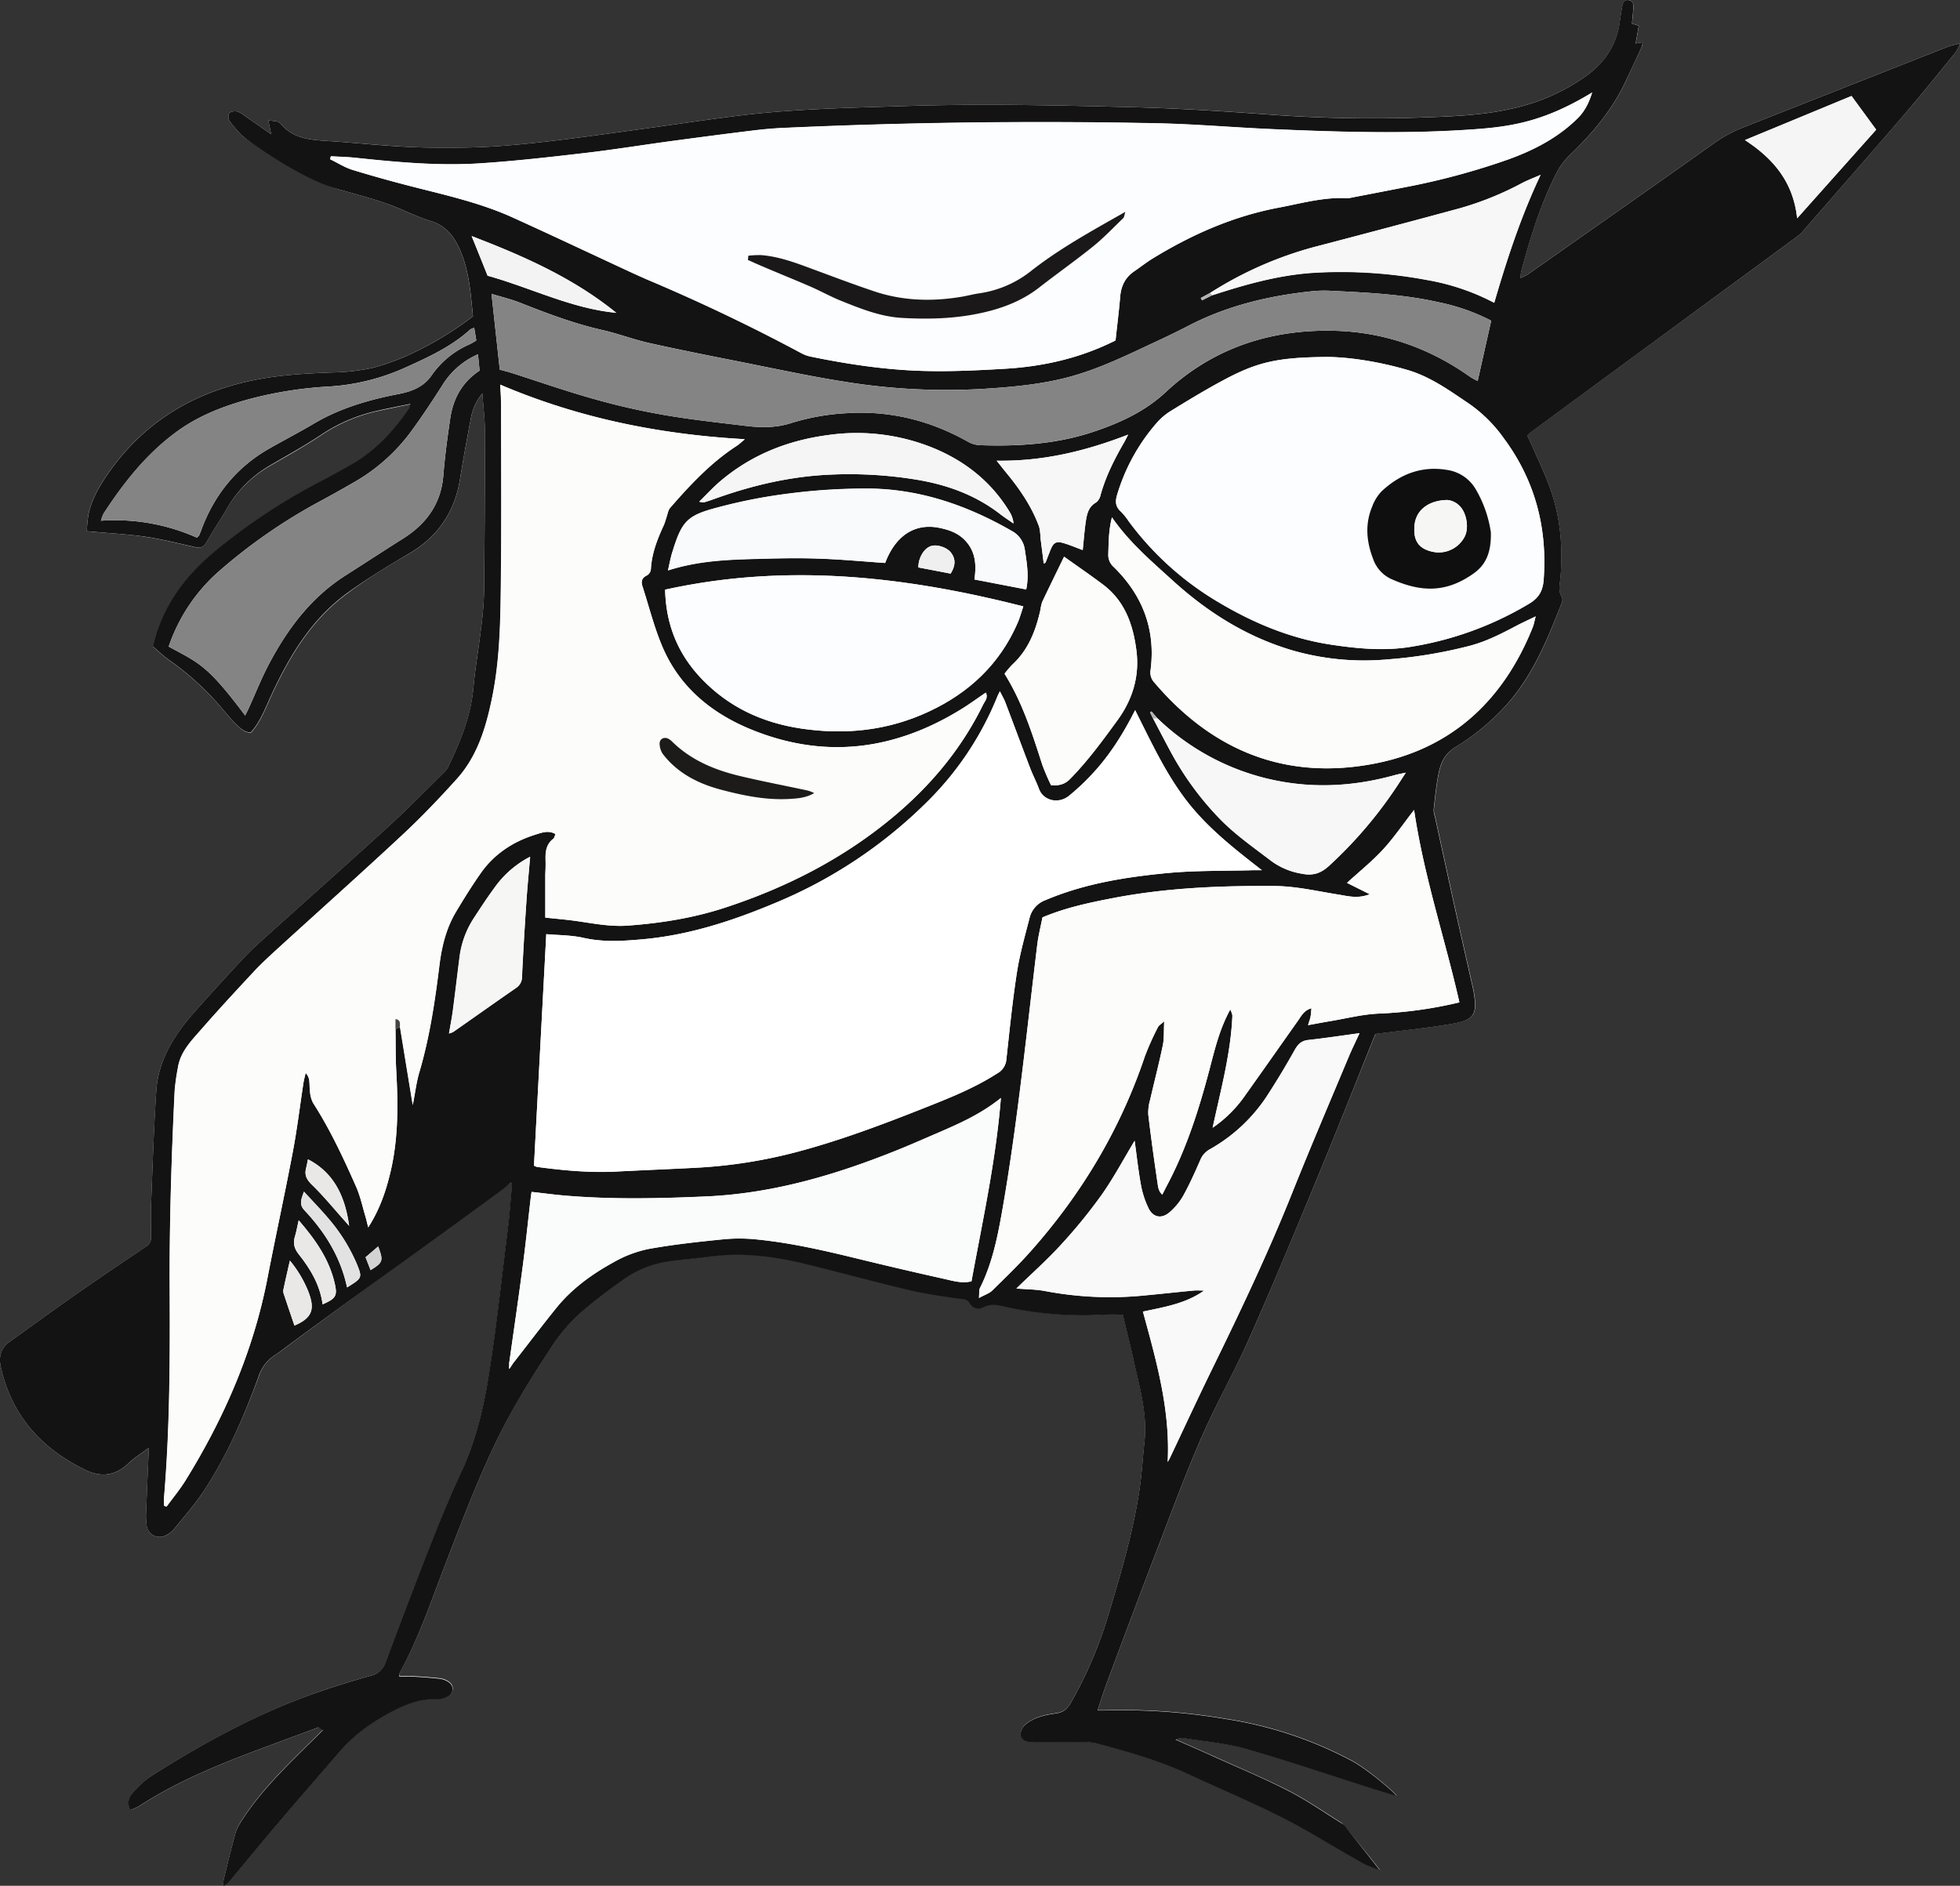 <svg xmlns="http://www.w3.org/2000/svg" viewBox="0 0 785.76 756.13"><rect x="0" y="0" width="785.76" height="756.13" fill="#333333" stroke="none"/><defs><style>.cls-1{fill:#fff;}.cls-2{fill:#141313;}.cls-3{fill:#fcfcfb;}.cls-4{fill:#fcfdff;}.cls-5{fill:#858485;}.cls-6{fill:#f9f9fa;}.cls-7{fill:#fafbfb;}.cls-8{fill:#f9fafb;}.cls-9{fill:#858484;}.cls-10{fill:#f7f7f7;}.cls-11{fill:#f5f5f5;}.cls-12{fill:#f6f6f5;}.cls-13{fill:#f3f3f4;}.cls-14{fill:#e9e8e7;}.cls-15{fill:#e3e2e2;}.cls-16{fill:#efefef;}.cls-17{fill:#d4d3d3;}.cls-18{fill:#b0b3b4;}.cls-19{fill:#4a4442;}.cls-20{fill:#1d1b1a;}.cls-21{fill:#1a1818;}.cls-22{fill:#100f0f;}</style></defs><title>1Glubsch-louAsset 32</title><g id="Layer_2" data-name="Layer 2"><g id="Layer_1-2" data-name="Layer 1"><path class="cls-1" d="M129.49,693.56q-3.44,3.41-6.88,6.8c-9.52,9.4-19,18.85-26.17,30.27a17.16,17.16,0,0,0-2.07,4.5c-1.6,5.92-3.05,11.88-4.53,17.84-.21.82-.23,1.68-.43,3.16a11.84,11.84,0,0,0,2.3-1.49c6.6-7.88,13.1-15.85,19.76-23.68,8.25-9.71,16.61-19.33,25-29,5.92-6.84,13.21-11.93,21.16-16.08,5.48-2.86,11.17-5,17.56-4.79a8.73,8.73,0,0,0,4.38-1.08c2.58-1.46,2.57-4.39.07-5.94a8.44,8.44,0,0,0-3.45-1.18c-3.49-.38-7-.62-10.52-.83-1.79-.1-3.58,0-5.54,0a6.28,6.28,0,0,1,.28-1.67c7.34-13.36,12.2-27.76,17.65-41.93,6.16-16,12.26-32.12,19.5-47.67,6.73-14.45,15.13-28.1,24-41.41a67.45,67.45,0,0,1,13.09-14.79c4.85-4,9.88-7.83,15-11.45a40.68,40.68,0,0,1,17.64-7.44c5.6-.8,11.27-1.18,16.88-2,12.83-1.78,25.44-.33,37.89,2.69,14.13,3.42,28.16,7.29,42.31,10.64,6.54,1.56,13.24,2.43,19.89,3.47,1.79.28,3.48-.08,4.66,2.06a4,4,0,0,0,5.33,1.47c3.06-1.67,5.94-.93,8.87-.26A144.46,144.46,0,0,0,443.36,527c2.25-.12,4.51,0,6.79,0,1.48,6.2,3,12,4.24,17.81,2.35,10.93,5.7,21.73,4.47,33.14-.71,6.56-1.08,13.17-2.07,19.69-2.54,16.72-7.34,32.9-12.18,49.08a169.33,169.33,0,0,1-15.26,35.9c-1.4,2.44-3,3.89-6,4.3-4.38.61-8.82,1.59-12.34,4.55a5.72,5.72,0,0,0-1.84,3.83c0,1.91,1.69,2.76,3.48,3.09a10.23,10.23,0,0,0,1.84,0c6.3,0,12.6,0,18.9,0a24.14,24.14,0,0,1,6,.48c12.71,3.41,25.41,7,37.37,12.57,16.36,7.65,33.17,14.37,48.81,23.52,7,4.1,14,8.24,21.08,12.24a55.73,55.73,0,0,0,6.58,2.6c-5-6.4-14.81-18.54-15.33-18.85-7-4.36-13.85-9.16-21.19-12.92-9.94-5.08-20.29-9.37-30.47-14-5-2.24-9.94-4.41-14.92-6.61a6.43,6.43,0,0,1,3.68-.55c8.16,1.32,16.52,2,24.43,4.25,16.33,4.65,32.42,10.15,48.61,15.29,3.87,1.23,7.75,2.4,11.83,3.66-.07-.9-11.4-10.58-17.66-14a157.91,157.91,0,0,0-50.72-16.91,248.26,248.26,0,0,0-48.62-3.44c-.85,0-1.7,0-2.82,0,1.36-4.05,2.47-7.7,3.8-11.27,6.72-17.95,13.42-35.91,20.29-53.8,5.72-14.89,11.25-29.87,17.62-44.48,5.83-13.34,13.07-26.06,19-39.38,9.25-20.89,18-42,26.78-63.1,7.8-18.84,15.3-37.81,22.94-56.73l1-2.44c10.62-1.37,20.55-2.34,30.36-4,9.39-1.58,10.56-3.67,9-13.06,0-.3-.12-.6-.19-.9-2.29-10.18-4.61-20.34-6.87-30.53-2.85-12.88-5.64-25.77-8.45-38.66a8.49,8.49,0,0,1-.5-2.66c.5-4.55.94-9.13,1.78-13.62.89-4.79,2.34-8.88,7.3-11.81a90.86,90.86,0,0,0,17.25-13.7C613.42,273.52,619.85,257.8,626,242a3.53,3.53,0,0,0,.15-2.67c-1.68-2.48-.83-5.06-.61-7.59,1.12-12.89-.1-25.51-4.73-37.62-2.5-6.56-5.59-12.89-8.53-19.59.57-.49,1.34-1.21,2.18-1.83L720.38,94.9a12.38,12.38,0,0,0,2.06-1.83c13.83-15.88,27.7-31.71,41.42-47.68,6.91-8,13.53-16.33,20.23-24.54a21,21,0,0,0,1.67-3.43c-2.24.59-3.57.8-4.78,1.28Q739.63,35,698.3,51.31a54.84,54.84,0,0,0-11.61,6.45C662,75.31,637.2,92.66,612.42,110.05a23,23,0,0,1-2.87,1.44,15.91,15.91,0,0,1,.21-2.32C613.38,95.51,617.52,82,624,69.38a26.62,26.62,0,0,1,5.09-6.94c9.28-8.89,17.48-18.55,22.9-30.34,2-4.44,4.16-8.85,6.2-13.29a8.2,8.2,0,0,0,.35-1.88l-2.77.47c.44-2.5.85-4.84,1.24-7.09l-2.72-.88c.21-2.28.41-4.26.56-6.24.12-1.5-.21-2.9-1.93-3.16s-2.31,1.18-2.57,2.58c-.39,2.11-.72,4.24-1,6.37-1.25,9.05-5.94,16-13.21,21.29a80.59,80.59,0,0,1-30.5,13.38c-12.21,2.72-24.67,3.05-37.08,3.49a571.13,571.13,0,0,1-62.19-1.4C489.17,44.49,472,43.42,454.79,43c-30.58-.78-61.16-1.47-91.76-.49-22.43.72-44.85,1.11-67.14,3.89-12.63,1.57-25.21,3.5-37.81,5.22s-24.91,3.49-37.4,4.95c-9.15,1.07-18.33,2-27.53,2.39-9.35.41-18.76.44-28.11,0-11.35-.5-22.66-1.75-34-2.46-6.82-.43-13.46-1-18.34-6.66a3.28,3.28,0,0,0-1.46-1.09,28.93,28.93,0,0,0-3.66-.44c.43,2.07.7,3.4,1.13,5.5-3.92-2.73-7.17-5-10.44-7.27a9.59,9.59,0,0,0-3.15-1.84c-1-.22-2.66,0-3.24.67a3.42,3.42,0,0,0,.17,3.2,61.51,61.51,0,0,0,4.77,5.59c-.44.25,26.82,18.3,38.9,21.74,6.32,1.81,12.7,3.46,18.91,5.61,6.06,2.11,11.8,5.23,17.94,7.07,6.31,1.9,9.56,6.39,11.9,11.8,3.64,8.43,4.21,17.49,5.12,26.45a133.84,133.84,0,0,1-24.53,14.91,91.37,91.37,0,0,1-15.89,5.79,81.32,81.32,0,0,1-16,1.8c-10.6.4-21.12,1-31.57,3.11-24.06,4.92-43.63,16.66-57.9,36.87-3.67,5.19-6.86,10.58-8.25,16.84A55.78,55.78,0,0,0,34.8,213l2.3.22c7,.63,14.09.94,21,2,6.8,1,13.5,2.72,20.22,4.2,2.11.47,3.33,0,4.45-2,2.52-4.56,5.5-8.86,8.1-13.38a46.93,46.93,0,0,1,17.47-17.3c6.88-4,13.89-7.89,20.52-12.31a65.87,65.87,0,0,1,21.8-9.44c4.48-1,9-1.89,13.91-2.91a9.85,9.85,0,0,1-.64,1.91c-6.44,9.35-14.1,17.42-24.16,23-3.76,2.08-7.48,4.21-11.3,6.16a240.43,240.43,0,0,0-40,26.13c-13.11,10.41-23.16,22.73-27.14,40,1.87,1.59,4.07,3.72,6.54,5.49a112.24,112.24,0,0,1,22.24,20.63,67.34,67.34,0,0,0,5,5.46c1.5,1.49,3.13,2.91,5.52,2.91,3.82-4.26,5.7-9.49,8-14.49,7.33-15.91,16.19-30.82,30.63-41.35C147.14,232,155.57,226.91,164,222c11.68-6.84,18.34-16.79,20.46-30.06,1.31-8.18,2.82-16.33,4.38-24.47a21.36,21.36,0,0,1,4.54-9.68c.4,5.44,1,10,1,14.5q0,32.5-.3,65a142.67,142.67,0,0,1-1.28,15.14c-.93,7.78-2.32,15.5-3,23.3-1,11.22-5.1,21.39-9.91,31.36a8,8,0,0,1-1.52,2.26c-7.45,7.34-14.74,14.85-22.45,21.9-17.48,15.95-35.2,31.64-52.76,47.51-3.07,2.77-5.9,5.82-8.71,8.87-5.73,6.21-11.45,12.43-17,18.79-7.82,8.95-14,18.88-14.79,31-1,15.18-1.48,30.39-2.09,45.59-.17,4.3-.07,8.61,0,12.92a4.1,4.1,0,0,1-1.93,3.85c-9.68,6.52-19.36,13.05-28.93,19.74C21,525.6,12.51,531.9,3.87,538c-3.48,2.47-4.41,6-3.6,9.76,4.21,19.61,16.22,33,33.93,41.62,6.28,3.06,12.11,2.42,17.35-2.67,2.24-2.17,5-3.82,8.12-6.17-.38,9.1-.76,17.21-1.05,25.33a25.78,25.78,0,0,0,.23,6,5.22,5.22,0,0,0,7.79,3.69A10.18,10.18,0,0,0,69.87,613C74,607.87,78.44,602.91,82,597.4c9.24-14.22,15.92-29.75,21.79-45.59a16.1,16.1,0,0,1,6.51-8.49c2.56-1.67,5-3.59,7.41-5.4q42-30.87,84-61.71c.93-.69,2-1.23,3.39-2.1,0,1.61.08,2.66,0,3.69-.42,4.75-.76,9.51-1.35,14.23-2.43,19.5-4.52,39.06-7.57,58.47-2.12,13.45-5.19,26.77-11,39.31-4.26,9.17-8.18,18.52-11.88,27.93q-9.53,24.18-18.53,48.57a8,8,0,0,1-5.88,5.51c-7.07,2-14.1,4.14-21,6.54-24,8.32-46.21,20.44-67.6,34a35.83,35.83,0,0,0-7,6.51,5.58,5.58,0,0,0-.9,6.86,27,27,0,0,0,3.56-1.63c22.22-14.4,47.35-22.17,71.78-31.54"/><path class="cls-2" d="M127.62,692.59c-24.43,9.37-49.56,17.14-71.78,31.54a27,27,0,0,1-3.56,1.63,5.58,5.58,0,0,1,.9-6.86,35.83,35.83,0,0,1,7-6.51c21.39-13.59,43.55-25.71,67.6-34,6.94-2.4,14-4.56,21-6.54a8,8,0,0,0,5.88-5.51q9-24.36,18.53-48.57c3.7-9.41,7.62-18.76,11.88-27.93,5.83-12.54,8.9-25.86,11-39.31,3.05-19.41,5.14-39,7.57-58.47.59-4.72.93-9.48,1.35-14.23.09-1,0-2.08,0-3.69a37.19,37.19,0,0,0-3.15,2.51c-28,20.56-56.23,40.72-84.22,61.3-2.46,1.81-4.85,3.73-7.41,5.4a16.1,16.1,0,0,0-6.51,8.49C97.94,567.65,91.26,583.18,82,597.4c-3.58,5.51-8,10.47-12.15,15.6a10.18,10.18,0,0,1-3.23,2.55,5.22,5.22,0,0,1-7.79-3.69,25.78,25.78,0,0,1-.23-6c.29-8.12.67-16.23,1.05-25.33-3.13,2.35-5.88,4-8.12,6.17-5.24,5.09-11.07,5.73-17.35,2.67-17.71-8.63-29.72-22-33.93-41.62-.81-3.78.12-7.29,3.6-9.76,8.64-6.13,17.17-12.43,25.85-18.5,9.57-6.69,19.25-13.22,28.93-19.74a4.1,4.1,0,0,0,1.93-3.85c-.06-4.31-.16-8.62,0-12.92.61-15.2,1.07-30.41,2.09-45.59.82-12.16,7-22.09,14.79-31,5.56-6.36,11.28-12.58,17-18.79,2.81-3.05,5.64-6.1,8.71-8.87,17.56-15.87,35.28-31.56,52.76-47.51,7.71-7.05,15-14.56,22.45-21.9a8,8,0,0,0,1.52-2.26c4.81-10,8.9-20.14,9.91-31.36.7-7.8,2.09-15.52,3-23.3a142.67,142.67,0,0,0,1.28-15.14q.35-32.5.3-65c0-4.53-.62-9.06-1-14.5a21.36,21.36,0,0,0-4.54,9.68c-1.56,8.14-3.07,16.29-4.38,24.47-2.12,13.27-8.78,23.22-20.46,30.06-8.46,5-16.89,10.07-24.8,15.84-14.44,10.53-23.3,25.44-30.63,41.35-2.3,5-4.18,10.23-8,14.49-2.39,0-4-1.42-5.52-2.91a67.34,67.34,0,0,1-5-5.46,112.24,112.24,0,0,0-22.24-20.63c-2.47-1.77-4.67-3.9-6.54-5.49,4-17.24,14-29.56,27.14-40a240.43,240.43,0,0,1,40-26.13c3.82-1.95,7.54-4.08,11.3-6.16,10.06-5.54,17.72-13.61,24.16-23a9.85,9.85,0,0,0,.64-1.91c-4.9,1-9.43,1.86-13.91,2.91a65.87,65.87,0,0,0-21.8,9.44c-6.63,4.42-13.64,8.27-20.52,12.31A46.93,46.93,0,0,0,90.92,204c-2.6,4.52-5.58,8.82-8.1,13.38-1.12,2-2.34,2.51-4.45,2-6.72-1.48-13.42-3.19-20.22-4.2-7-1-14-1.34-21-2L34.8,213a55.78,55.78,0,0,1,.68-6.84c1.39-6.26,4.58-11.65,8.25-16.84,14.27-20.21,33.84-31.95,57.9-36.87,10.45-2.13,21-2.71,31.57-3.11a81.32,81.32,0,0,0,16-1.8,91.37,91.37,0,0,0,15.89-5.79,133.84,133.84,0,0,0,24.53-14.91c-.91-9-1.48-18-5.12-26.45-2.34-5.41-5.59-9.9-11.9-11.8-6.14-1.84-11.88-5-17.94-7.07-6.21-2.15-12.59-3.8-18.91-5.61C120,71.77,97,54.6,96.82,54.17a61.51,61.51,0,0,1-4.77-5.59,3.42,3.42,0,0,1-.17-3.2c.58-.69,2.21-.89,3.24-.67a9.59,9.59,0,0,1,3.15,1.84c3.27,2.25,6.52,4.54,10.44,7.27-.43-2.1-.7-3.43-1.13-5.5a28.93,28.93,0,0,1,3.66.44,3.28,3.28,0,0,1,1.46,1.09c4.88,5.66,11.52,6.23,18.34,6.66,11.34.71,22.65,2,34,2.46,9.35.41,18.76.38,28.11,0,9.2-.4,18.38-1.32,27.53-2.39,12.49-1.46,24.94-3.25,37.4-4.95s25.18-3.65,37.81-5.22c22.29-2.78,44.71-3.17,67.14-3.89,30.6-1,61.18-.29,91.76.49,17.19.44,34.38,1.51,51.54,2.76a571.13,571.13,0,0,0,62.19,1.4c12.41-.44,24.87-.77,37.08-3.49a80.59,80.59,0,0,0,30.5-13.38C643.37,25,648.06,18,649.31,9c.29-2.13.62-4.26,1-6.37.26-1.4.74-2.85,2.57-2.58s2.05,1.66,1.93,3.16c-.15,2-.35,4-.56,6.24l2.72.88c-.39,2.25-.8,4.59-1.24,7.09l2.77-.47a8.2,8.2,0,0,1-.35,1.88c-2,4.44-4.15,8.85-6.2,13.29-5.42,11.79-13.62,21.45-22.9,30.34A26.62,26.62,0,0,0,624,69.38c-6.45,12.64-10.59,26.13-14.21,39.79a15.91,15.91,0,0,0-.21,2.32,23,23,0,0,0,2.87-1.44C637.2,92.66,662,75.31,686.69,57.76a54.84,54.84,0,0,1,11.61-6.45Q739.63,35,781,18.7c1.21-.48,2.54-.69,4.78-1.28a21,21,0,0,1-1.67,3.43c-6.7,8.21-13.32,16.5-20.23,24.54-13.72,16-27.59,31.8-41.42,47.68a12.38,12.38,0,0,1-2.06,1.83L614.5,172.74c-.84.62-1.61,1.34-2.18,1.83,2.94,6.7,6,13,8.53,19.59,4.63,12.11,5.85,24.73,4.73,37.62-.22,2.53-1.07,5.11.61,7.59A3.53,3.53,0,0,1,626,242c-6.19,15.76-12.62,31.48-24.93,43.65a90.86,90.86,0,0,1-17.25,13.7c-5,2.93-6.41,7-7.3,11.81-.84,4.49-1.28,9.07-1.78,13.62a8.49,8.49,0,0,0,.5,2.66c2.81,12.89,5.6,25.78,8.45,38.66,2.26,10.19,4.58,20.35,6.87,30.53.07.3.15.6.19.9,1.54,9.39.37,11.48-9,13.06-9.81,1.66-19.74,2.63-30.36,4l-1,2.44C542.79,436,535.29,455,527.49,473.8,518.74,494.91,510,516,500.71,536.9c-5.9,13.32-13.14,26-19,39.38-6.37,14.61-11.9,29.59-17.62,44.48-6.87,17.89-13.57,35.85-20.29,53.8-1.33,3.57-2.44,7.22-3.8,11.27,1.12,0,2,0,2.82,0a248.26,248.26,0,0,1,48.62,3.44,157.91,157.91,0,0,1,50.72,16.91c6.26,3.39,17.59,13.07,17.66,14-4.08-1.26-8-2.43-11.83-3.66-16.19-5.14-32.28-10.64-48.61-15.29-7.91-2.25-16.27-2.93-24.43-4.25a6.43,6.43,0,0,0-3.68.55c5,2.2,10,4.37,14.92,6.61,10.18,4.6,20.53,8.89,30.47,14,7.34,3.76,14.16,8.56,21.19,12.92a5.14,5.14,0,0,1,1.4,1.18c4.47,5.62,8.9,11.27,13.93,17.67a55.73,55.73,0,0,1-6.58-2.6c-7.07-4-14.07-8.14-21.08-12.24-15.64-9.15-32.45-15.87-48.81-23.52-12-5.6-24.66-9.16-37.37-12.57a24.14,24.14,0,0,0-6-.48c-6.3-.06-12.6,0-18.9,0a10.23,10.23,0,0,1-1.84,0c-1.79-.33-3.5-1.18-3.48-3.09a5.72,5.72,0,0,1,1.84-3.83c3.52-3,8-3.94,12.34-4.55,3-.41,4.58-1.86,6-4.3a169.33,169.33,0,0,0,15.26-35.9c4.84-16.18,9.64-32.36,12.18-49.08,1-6.52,1.36-13.13,2.07-19.69,1.23-11.41-2.12-22.21-4.47-33.14-1.26-5.83-2.76-11.61-4.24-17.81-2.28,0-4.54-.11-6.79,0a144.46,144.46,0,0,1-40.26-3.13c-2.93-.67-5.81-1.41-8.87.26a4,4,0,0,1-5.33-1.47c-1.18-2.14-2.87-1.78-4.66-2.06-6.65-1-13.35-1.91-19.89-3.47-14.15-3.35-28.18-7.22-42.31-10.64-12.45-3-25.06-4.47-37.89-2.69-5.61.77-11.28,1.15-16.88,2a40.68,40.68,0,0,0-17.64,7.44c-5.15,3.62-10.18,7.45-15,11.45a67.45,67.45,0,0,0-13.09,14.79c-8.86,13.31-17.26,27-24,41.41-7.24,15.55-13.34,31.64-19.5,47.67-5.45,14.17-10.31,28.57-17.65,41.93a6.28,6.28,0,0,0-.28,1.67c2,0,3.75-.08,5.54,0,3.51.21,7,.45,10.52.83a8.44,8.44,0,0,1,3.45,1.18c2.5,1.55,2.51,4.48-.07,5.94a8.73,8.73,0,0,1-4.38,1.08c-6.39-.24-12.08,1.93-17.56,4.79-8,4.15-15.24,9.24-21.16,16.08-8.35,9.63-16.71,19.25-25,29-6.66,7.83-13.16,15.8-19.76,23.68a11.84,11.84,0,0,1-2.3,1.49c.2-1.48.22-2.34.43-3.16,1.48-6,2.93-11.92,4.53-17.84a17.16,17.16,0,0,1,2.07-4.5c7.18-11.42,16.65-20.87,26.17-30.27q3.45-3.39,6.88-6.8M485.13,117.47l-3.75,2,.52.94,4.12-2.09c13.28-4.3,26.72-8.11,40.7-9a186.3,186.3,0,0,1,45.39,2.9A91.09,91.09,0,0,1,599,121.4c5.1-17.47,10.65-34.51,18.6-51.31-2.8,1.24-5.21,2.14-7.48,3.32a125.24,125.24,0,0,1-25.08,10.14Q556.07,91.4,527,99A149.76,149.76,0,0,0,485.13,117.47ZM462.27,288.11c2.43,4.61,4.82,9.24,7.3,13.83a121,121,0,0,0,18.65,25.6c6.37,6.76,13.95,12,21.25,17.58a28.29,28.29,0,0,0,12.39,5.22c4.74,1,7.89-.33,11.1-3.3A172.52,172.52,0,0,0,558,318.27c1.72-2.48,3.34-5,5.57-8.44-2.21.48-3.35.67-4.46,1-17,4.73-34.09,5.52-51.35,1.32A95.72,95.72,0,0,1,464,288l-2.37-2.74-.57.42ZM206,546.24c5.67-7.25,11.22-14.6,17-21.76,6.27-7.77,14.27-13.56,22.91-18.31A47.36,47.36,0,0,1,260,500.81c10.09-1.82,20.32-2.91,30.53-3.93a66.94,66.94,0,0,1,13.35.16c13.44,1.37,26.59,4.4,39.69,7.6q17.4,4.25,34.89,8.15c3.5.77,7.08,1.9,11,1,4.43-24.22,9.76-48.22,11.79-73.52C393.4,446.56,385,450.32,376.57,454c-5.64,2.42-11.24,4.91-16.93,7.2-24.61,9.91-49.88,17.38-76.54,18.55-18.88.83-37.8,1.26-56.68-.35-4.39-.37-8.76-1-13.31-1.47-.13.85-.25,1.59-.34,2.34-1.06,9.16-2,18.33-3.21,27.47-1.72,13.08-3.65,26.14-5.48,39.22,0,.6-.07,1.2-.1,1.8l.37,0m-45.8-136.09,1.76-.92c1.64,10.08,3.29,20.16,5.12,31.33,1-5,1.44-9.07,2.59-13,4.16-14.05,6.29-28.45,8.08-42.92.93-7.55,2.68-14.83,6.59-21.41,3.13-5.27,6.41-10.48,9.91-15.52,5.47-7.85,13.14-12.84,22.17-15.62,2.38-.73,5.17-1.83,7.9-.15-.36.77-.46,1.51-.88,1.83-3.07,2.38-3.23,5.66-3.1,9.11.08,2-.11,4-.12,6,0,5.49,0,11,0,16.54,3.59.37,6.92.67,10.24,1.07,7.6.94,15.1,2.7,22.87,2.13,13.34-1,26.37-3.05,39.19-7.28,24.32-8,46.7-19.4,66.45-35.71,15.35-12.66,27.94-27.63,36.75-45.59.68-1.39,2.08-2.7,1.1-4.85-3.31,2.25-6.38,4.51-9.61,6.51-26.75,16.59-54.89,20.34-84.37,8.33-15.87-6.46-28.67-16.86-35.59-33-3.38-7.85-5.44-16.26-8.08-24.42-.66-2-.28-3.5,1.91-4.46a3.35,3.35,0,0,0,1.46-2.5c.34-6.27,2.58-11.94,5.15-17.54.5-1.08.75-2.27,1.16-3.4s.61-2.67,1.4-3.58c8.07-9.31,16.45-18.29,26.91-25a37.2,37.2,0,0,0,3-2.54c-34.46-1.93-66.83-8.57-98-21.86.14,3,.35,5.62.35,8.21,0,22.6.18,45.2-.06,67.79-.18,16.58-.2,33.18-3.57,49.58-2.44,11.9-5.86,23.33-14.13,32.52-7,7.76-14.23,15.35-21.87,22.46-16.64,15.51-33.62,30.66-50.43,46-3.18,2.9-6.35,5.83-9.28,9-7,7.53-14,15.08-20.77,22.83-4,4.59-8.48,9-9.46,15.48A88.81,88.81,0,0,0,70,437.21c-1.25,26.11-2.1,52.22-2,78.37.14,28.28.11,56.58-2.26,84.81-.09,1.11,0,2.24,0,3.36l1,.35c2.57-3.53,5.39-6.91,7.67-10.62C90,568.32,101.6,541.6,107.24,512.43c3.26-16.87,6.94-33.67,10.14-50.55,1.74-9.17,2.85-18.45,4.27-27.67.21-1.34.59-2.66.89-4a5.41,5.41,0,0,1,1.46,3.21c.16,1.53.07,3.09.31,4.59a11.32,11.32,0,0,0,1.22,4.25c6.82,10.63,12.13,22,17.23,33.54,1.66,3.75,2.52,7.87,3.71,11.83.39,1.3.67,2.63,1.15,4.5,4.67-7.26,7.19-14.78,9-22.55,3.1-13.31,3-26.82,2.23-40.37C158.55,423.71,158.64,418.18,158.55,412.66Zm55.52,54.71a4.88,4.88,0,0,0,1.2.49c10.66,1.44,21.34,2.42,32.13,1.85s21.79-1,32.68-1.57a198.26,198.26,0,0,0,39-6.18c17.37-4.56,34.13-10.86,50.81-17.45,10.28-4.06,20.52-8.05,29.87-14.1a7,7,0,0,0,3.69-5.67c1.28-11.6,2.43-23.23,4.22-34.76,1.14-7.4,3.21-14.66,5.08-21.93a10.18,10.18,0,0,1,6.46-7.17c15.59-6.61,32.09-9.21,48.71-10.81,11.44-1.09,23-.82,34.53-1.15,1.14,0,2.29,0,3.44,0C494.86,340.32,484.12,332,475.69,321s-14.18-23.51-20.62-36.28c-5,9.9-10.58,18.67-17.84,26.28a89.7,89.7,0,0,1-8.75,8.13c-4.18,3.33-10.2,1.89-11.93-2.79-1.06-2.87-2.5-5.6-3.59-8.46-3.34-8.73-6.58-17.5-9.91-26.24-.52-1.39-1.3-2.67-2.2-4.49-.53,1.09-.8,1.59-1,2.11A125.54,125.54,0,0,1,371,322.19a188.7,188.7,0,0,1-59.9,39.73c-17.11,7.2-34.68,13-53.39,14.69-8,.72-15.83,1.24-23.8-.57-5-1.12-10.19-1.05-14.91-1.48C217.34,405.7,215.71,436.49,214.07,467.37ZM447.22,136.5c.64-6,1.37-11.75,1.86-17.56.36-4.26,2-7.66,5.55-10.1,2.53-1.74,4.95-3.65,7.56-5.25,15.67-9.58,32.23-16.9,50.44-20.33,9-1.7,17.91-4.27,27.24-3.8a9.38,9.38,0,0,0,2.28-.29Q553,77.09,563.78,75a283.71,283.71,0,0,0,40.74-11c10.33-3.71,20-8.69,27.9-16.49,2.87-2.81,4.56-6.21,5.86-10.39-17.95,10.89-30.6,13.51-46,14.66-27.64,2.07-55.3,1.2-82.95,0-15.19-.67-30.37-2-45.56-2.32q-74-1.5-148,1.78c-4.3.19-8.6.52-12.86,1-11.27,1.37-22.51,2.85-33.76,4.36-11.54,1.56-23,3.43-34.62,4.78-14,1.63-28.05,3.24-42.13,4.15-16.75,1.09-33.45-.49-50.12-2.25-3.2-.34-6.44-.4-9.66-.58l-.27,1.18c3,1.44,5.79,3.28,8.9,4.24C149.42,70.6,157.67,72.89,166,75c13.35,3.39,26.82,6.44,39.44,12.15,15.75,7.13,31.38,14.54,47.07,21.81,2.92,1.35,5.86,2.67,8.82,3.92q30.49,12.93,59.66,28.58a14.08,14.08,0,0,0,3.83,1.48c15,3.09,30.23,5.38,45.58,5.79,10.73.29,21.5-.23,32.23-.86C418,147,432.92,143.69,447.22,136.5Zm46,268.29a9.07,9.07,0,0,1,.86,2.4c-.63,15.24-4.69,29.9-7.92,45A50.62,50.62,0,0,0,499.34,439c7.06-9.86,14-19.81,21-29.71,1.37-1.93,2.46-4.22,5.43-5-.14,1.33-.17,2.37-.37,3.38s-.58,1.92-1,3.38c3.32-.6,6.13-1.15,9-1.62,6.34-1.07,12.66-2.69,19-3a167.82,167.82,0,0,0,32.68-4.52c-5.75-25.44-14.18-50.24-18.17-77.15-4.67,6-8.27,11.35-12.59,16S544.8,349.6,540,354l9.11,4.57c-4.89,1.9-8.83.72-12.72.1-8.47-1.35-16.84-3.34-25.5-3.4-21.68-.15-43.29.72-64.65,4.83-9.61,1.85-19.17,3.88-28.33,7.75-.71,3.68-1.63,7.26-2.08,10.9-2.5,20.58-4.74,41.2-7.38,61.76-1.89,14.77-4,29.52-6.54,44.18-1.91,10.86-4,21.75-9.06,31.77-.41.81-.22,1.92-.4,4,2.34-1.28,4.14-1.82,5.33-3,5.26-5.15,10.57-10.28,15.45-15.78,20.42-23,35.92-48.91,45.75-78.15a108.63,108.63,0,0,1,5.28-11.72c.31-.65,1.12-1.06,2.47-2.27-.2,3.89,0,6.84-.56,9.62-1.53,7.35-3.44,14.63-5.11,21.95a17.56,17.56,0,0,0-.71,5.85c1.08,9.15,2.35,18.27,3.7,27.38.22,1.5.34,3.25,1.9,4.69.77-1.5,1.38-2.71,2-3.9,7.87-14.88,12.87-30.81,17.12-47C487.09,420.4,488.93,412.65,493.2,404.79Zm38.73-261.66c-20.21.18-28.09,2.05-42.26,9.71-7,3.79-13.83,7.94-20.62,12.12a24.93,24.93,0,0,0-5.51,4.8,77.34,77.34,0,0,0-15.63,28.42c-.9,2.86-.78,4.9,1.45,6.94a25.92,25.92,0,0,1,3.17,3.94,121.46,121.46,0,0,0,36.06,32.45c14.05,8.38,29,14.59,45.31,17,10.7,1.6,21.48,2.58,32.11.75A133.1,133.1,0,0,0,613.17,242c3.94-2.4,5.39-5.29,5.7-9.55,1.53-20.88-3.52-39.9-16-56.75A56.82,56.82,0,0,0,589,161.93c-7.91-5.33-15.54-10.89-24.8-13.6C552.39,144.87,540.28,143.16,531.93,143.13Zm60.45,9.63c1.85-8.27,3.61-16.12,5.42-24.18a81,81,0,0,0-21-7.38c-14.14-3.2-28.57-3.89-43-4.58a49,49,0,0,0-7.37.11c-17.39,1.77-34.18,5.71-49.83,13.8-4.5,2.33-9.06,4.54-13.66,6.67-10.72,5-21.3,10.22-32.75,13.5-11.91,3.41-24.13,4.47-36.38,5.24A255.3,255.3,0,0,1,338.25,153c-13.92-2.2-27.72-5.2-41.55-7.95-12.19-2.41-24.38-4.82-36.49-7.53-6.28-1.41-12.35-3.75-18.63-5.17-11.44-2.58-22.31-6.72-33.17-11-3.48-1.37-7.14-2.24-11.36-3.53l3.31,30.4c1.56.42,3,.76,4.47,1.22C215.94,153,227,156.87,238.18,160A274.94,274.94,0,0,0,266,166.35c10.87,1.89,21.87,3.07,32.83,4.4,6.22.76,12.22.88,18.53-1.17a90.77,90.77,0,0,1,22.12-3.91c17.27-1.12,33.51,2.93,48.62,11.47a10.85,10.85,0,0,0,4.74,1.36c15.74.54,31.28-.46,46.36-5.65,10.38-3.56,19.95-8,28.24-15.71,18.89-17.6,42-25.15,67.54-24.51,19.79.5,37.95,6.83,54.19,18.33C590,151.55,590.92,152,592.38,152.76ZM266.64,236.43c.33,14.3,5.29,26,14.69,35.81,10.92,11.37,24.37,17.58,39.94,19.89,17.77,2.63,34.84.78,51.14-6.84,16.14-7.53,28.42-19.06,35.59-35.61.83-1.91,1.37-4,2.25-6.54C362.61,231,315.27,225.7,266.64,236.43ZM468.12,586.22c.34-.62.73-1.22,1-1.86,5.52-11.64,10.91-23.33,16.57-34.9,11.45-23.42,22.67-46.93,32.35-71.17,7.27-18.21,15-36.25,22.57-54.35,1.29-3.08,2.77-6.08,4.41-9.65-7.23,1-13.88,2-20.56,2.73-2.79.31-4.16,1.72-5.48,4.09-3.51,6.29-7.25,12.47-11.17,18.52a66.21,66.21,0,0,1-22.72,21.17,8.53,8.53,0,0,0-3.85,4.21c-2.14,4.91-4.34,9.83-6.93,14.51a25.13,25.13,0,0,1-5.55,6.65c-3.14,2.69-6.57,2-8.34-1.71a36.57,36.57,0,0,1-3-9.13c-1.07-5.8-1.7-11.68-2.56-17.9-4.5,7.46-8.42,14.88-13.23,21.68a209,209,0,0,1-16.3,20c-5.61,6.14-11.86,11.69-17.88,17.56,3.87.32,7.72.31,11.44,1a139.34,139.34,0,0,0,37.58,2c7.33-.66,14.65-1.48,22-2.18,1.41-.14,2.83,0,4.25,0-7.45,5.29-16,6.6-24.54,8.44C463.66,545.89,469.19,565.41,468.12,586.22ZM445.78,207.44c-1.36,5.36-1.31,10.05-1.46,14.73a6.36,6.36,0,0,0,2.18,5.19c11.56,11.34,16.85,25,14.77,41.28a5.86,5.86,0,0,0,1.48,5c22.77,26.8,51.5,39,86.36,32.9,32.07-5.58,53.45-25.11,65.42-55.17.42-1.06.6-2.23,1.12-4.22-3.08,1.5-5.4,2.54-7.65,3.73-6,3.14-11.9,6.21-18.51,8a186.53,186.53,0,0,1-33.08,5.51,103.89,103.89,0,0,1-38.26-3.6c-18.35-5.41-34.07-15.31-48.08-28.07C461.6,225,452.79,217.56,445.78,207.44ZM191.62,142.06a31.57,31.57,0,0,0-14.37,12.55c-3.89,6.08-7.86,12.12-12.11,17.94a73.67,73.67,0,0,1-22.76,20.56q-7.77,4.5-15.69,8.76A218.88,218.88,0,0,0,88.2,228.7a70.25,70.25,0,0,0-20.57,30.55c12.15,6.63,15.46,7.32,30.66,27.65.56-1.18,1.11-2.26,1.61-3.36,2.61-5.73,4.93-11.61,7.86-17.16,7.47-14.17,16.86-26.77,30.62-35.56,7.76-4.95,15.48-10,23.27-14.91,9.37-5.93,15.19-14,16.09-25.37.61-7.63,1.64-15.25,2.77-22.83,1.18-7.89,4.75-14.48,11.76-19.11C192.08,146.68,191.88,144.71,191.62,142.06Zm163.23,83.67c4.15-10.94,11.84-16,21.58-14.08,3.83.77,7.35,1.93,10.22,4.8,4.42,4.44,4.89,9.92,4,15.93l20.77,4c1.16-5.56.23-10.66-.54-15.81a10,10,0,0,0-5.21-7.61c-17.37-10-35.94-16.56-56.08-17a239.38,239.38,0,0,0-33.5,2,211.14,211.14,0,0,0-27.9,5.43c-12.9,3.32-14.81,5.55-18.75,18.37-.64,2.07-1,4.21-1.64,7,12.07-3.86,23.71-4.31,35.36-4.62,8.13-.22,16.28-.42,24.4-.14C336.57,224.23,345.59,225.09,354.85,225.73Zm71.74-2.52c-3.18,6.55-6,12.29-8.75,18.08a15,15,0,0,0-.71,3.11c-1.86,8.36-4.82,16.14-11.34,22.13a41.54,41.54,0,0,0-3.08,3.61c7.13,11.38,11.08,23.95,15.13,36.48a89.39,89.39,0,0,0,3.54,8.25c3.23.2,5.51-.4,7.55-2.47,7.14-7.23,13.1-15.4,19.05-23.59,6.12-8.4,8.93-17.71,7.59-28.12S450.92,241,442.21,234.4C437.1,230.55,431.81,226.94,426.59,223.21ZM78.93,215.57c.69-.67.84-.76.9-.89.35-.85.7-1.7,1-2.56,5.27-14,14.24-25,27.34-32.39,5.87-3.33,11.87-6.45,17.68-9.89,10.59-6.26,22.17-9.58,34.13-11.89,5.1-1,9.86-2.87,12.92-7.26A35.86,35.86,0,0,1,188.39,138a27.56,27.56,0,0,0,2.56-1.5l-.83-5.05a6.86,6.86,0,0,0-1.61.66c-7.39,6.73-16.31,10.89-25.27,14.94a87.15,87.15,0,0,1-31,7.91,158.36,158.36,0,0,0-31.76,4.92c-10.72,2.87-21,6.81-30,13.49-11.92,8.8-20.91,20.24-28.92,32.52a15.81,15.81,0,0,0-1.06,2.89A80.55,80.55,0,0,1,78.93,215.57Zm201.36-14.4a9.55,9.55,0,0,0,2,.23c1.18-.35,2.35-.73,3.5-1.14,14.48-5.25,29.32-8.89,44.73-9.83a166.55,166.55,0,0,1,36.3,1.8c12.48,2,24,6.09,34.13,13.9,1.73,1.34,3.58,2.53,5.37,3.78a10.76,10.76,0,0,0-1.68-4.83c-7.49-12.27-18.27-20.61-31.48-25.85A81.21,81.21,0,0,0,332,174.44c-16.22,2.13-30.83,7.94-43.35,18.59C285.9,195.39,283.43,198.1,280.29,201.17ZM180,414.39a8,8,0,0,0,1.62-.6c8.43-5.9,16.82-11.86,25.29-17.71a5.26,5.26,0,0,0,2.31-4.64Q210,376.71,211,362c.4-6,1-12.07,1.56-18.46a39.88,39.88,0,0,0-13.22,11c-3.32,4.41-6.34,9.05-9.38,13.67a37.05,37.05,0,0,0-5.72,15.88c-.91,7.16-1.75,14.32-2.69,21.48C181.12,408.41,180.56,411.24,180,414.39ZM752.16,52l-9.89-13.51L699.54,56.16c11.56,7.56,19.38,16.9,20.94,31.36ZM434.06,220.56c.42-4,.69-7.91,1.29-11.79.44-2.87,1.14-5.68,4.11-7.33a5.16,5.16,0,0,0,1.77-3c2.07-7.46,5.52-14.28,9.36-20.94.48-.82.89-1.68,1.7-3.24C434.93,181,418,185,399.57,184.73c1.81,2.27,3,3.82,4.27,5.34,5.28,6.45,9.9,13.3,12.77,21.19a20.18,20.18,0,0,1,.51,4.31c.43,3.42.87,6.85,1.32,10.4.49-.25.68-.28.71-.38.67-1.69,1.31-3.41,2-5.11,1.16-2.91,2.3-3.6,5.27-2.71C429,218.54,431.53,219.62,434.06,220.56Zm-238.59-110c17.23,4.78,33.43,13.13,51.58,14.89-17.24-14-37.2-22.84-58-30.79C191.36,100.27,193.44,105.47,195.47,110.54ZM129.33,523c5.14-2.25,5.93-3.32,5-7.83-2.11-9.85-7.61-17.8-14.57-25.88-.62,2.7-.94,4.64-1.51,6.5-.84,2.72-.27,4.85,1.55,7.15C124.46,508.82,128.29,515.25,129.33,523Zm9.8-6.78c6.15-3.79,6.2-3.85,3.79-9.69a70.11,70.11,0,0,0-11.53-18.24c-2.93-3.48-6.13-6.73-9.54-10.45-1.1,3-2,5.11.17,7.43C130.23,494,136.5,503.88,139.13,516.19Zm-22.92-10.74c-1,4.39-1.85,8.07-2.62,11.76a3.57,3.57,0,0,0,.24,1.78c1.38,4.17,2.8,8.33,4.21,12.49,7.59-3.17,8-7,5.73-13.22A46.35,46.35,0,0,0,116.21,505.45Zm7.25-40.61c-.3,1.42-.47,2.47-.74,3.49-.76,2.83.24,4.69,2.4,6.77,4.4,4.25,8.29,9,12.38,13.61.71.79,1.4,1.59,2.47,2.8C138.17,478.21,132.88,469.69,123.46,464.84ZM381.1,230c1.84-2.92,2.27-5.72.06-8.52-1.66-2.09-5.6-3.3-7.91-2.54-2.78.91-5.06,4.61-5.09,8.58ZM146.55,504.11c.62,1.59,1.31,3.34,2,5.17,5-3.09,5.21-3.74,3.05-9.51Z"/><path class="cls-3" d="M158.55,412.66c.09,5.52,0,11,.3,16.56.74,13.55.87,27.06-2.23,40.37-1.81,7.77-4.33,15.29-9,22.55-.48-1.87-.76-3.2-1.15-4.5-1.19-4-2.05-8.08-3.71-11.83-5.1-11.5-10.41-22.91-17.23-33.54a11.32,11.32,0,0,1-1.22-4.25c-.24-1.5-.15-3.06-.31-4.59a5.41,5.41,0,0,0-1.46-3.21c-.3,1.33-.68,2.65-.89,4-1.42,9.22-2.53,18.5-4.27,27.67-3.2,16.88-6.88,33.68-10.14,50.55C101.6,541.6,90,568.32,74.48,593.48c-2.28,3.71-5.1,7.09-7.67,10.62l-1-.35c0-1.12-.08-2.25,0-3.36,2.37-28.23,2.4-56.53,2.26-84.81-.13-26.15.72-52.26,2-78.37a88.81,88.81,0,0,1,1.31-9.11c1-6.47,5.46-10.89,9.46-15.48,6.75-7.75,13.75-15.3,20.77-22.83,2.93-3.14,6.1-6.07,9.28-9,16.81-15.33,33.79-30.48,50.43-46,7.64-7.11,14.88-14.7,21.87-22.46,8.27-9.19,11.69-20.62,14.13-32.52,3.37-16.4,3.39-33,3.57-49.58.24-22.59.08-45.19.06-67.79,0-2.59-.21-5.18-.35-8.21,31.16,13.29,63.53,19.93,98,21.86a37.2,37.2,0,0,1-3,2.54c-10.46,6.75-18.84,15.73-26.91,25-.79.91-1,2.36-1.4,3.58s-.66,2.32-1.16,3.4c-2.57,5.6-4.81,11.27-5.15,17.54a3.35,3.35,0,0,1-1.46,2.5c-2.19,1-2.57,2.44-1.91,4.46,2.64,8.16,4.7,16.57,8.08,24.42,6.92,16.11,19.72,26.51,35.59,33,29.48,12,57.62,8.26,84.37-8.33,3.23-2,6.3-4.26,9.61-6.51,1,2.15-.42,3.46-1.1,4.85-8.81,18-21.4,32.93-36.75,45.59-19.75,16.31-42.13,27.71-66.45,35.71-12.82,4.23-25.85,6.3-39.19,7.28-7.77.57-15.27-1.19-22.87-2.13-3.32-.4-6.65-.7-10.24-1.07,0-5.56,0-11.05,0-16.54,0-2,.2-4,.12-6-.13-3.45,0-6.73,3.1-9.11.42-.32.52-1.06.88-1.83-2.73-1.68-5.52-.58-7.9.15-9,2.78-16.7,7.77-22.17,15.62-3.5,5-6.78,10.25-9.91,15.52-3.91,6.58-5.66,13.86-6.59,21.41-1.79,14.47-3.92,28.87-8.08,42.92-1.15,3.89-1.62,8-2.59,13-1.83-11.17-3.48-21.25-5.12-31.33,0-1.28.43-2.78-1.76-3.16ZM326.41,318a16.72,16.72,0,0,0-2.41-1c-9.11-2-18.27-3.69-27.33-5.86-10.08-2.41-19.52-6.31-27.11-13.73a6.82,6.82,0,0,0-1.44-1.14c-1.73-1-3.66-.11-3.64,1.83a7.52,7.52,0,0,0,1.31,4.25,34.53,34.53,0,0,0,5.41,5.6c5.28,4.37,11.47,7,18.05,8.72,8.91,2.34,17.91,4.19,27.2,3.67C319.76,320.14,323.1,319.91,326.41,318Z"/><path class="cls-1" d="M214.07,467.37c1.64-30.88,3.27-61.67,4.93-92.81,4.72.43,9.95.36,14.91,1.48,8,1.81,15.81,1.29,23.8.57,18.71-1.68,36.28-7.49,53.39-14.69A188.7,188.7,0,0,0,371,322.19a125.54,125.54,0,0,0,28.84-42.89c.21-.52.48-1,1-2.11.9,1.82,1.68,3.1,2.2,4.49,3.33,8.74,6.57,17.51,9.91,26.24,1.09,2.86,2.53,5.59,3.59,8.46,1.73,4.68,7.75,6.12,11.93,2.79a89.7,89.7,0,0,0,8.75-8.13c7.26-7.61,12.88-16.38,17.84-26.28,6.44,12.77,12.15,25.32,20.62,36.28s19.17,19.28,30.22,27.87c-1.15,0-2.3,0-3.44,0-11.52.33-23.09.06-34.53,1.15-16.62,1.6-33.12,4.2-48.71,10.81a10.18,10.18,0,0,0-6.46,7.17c-1.87,7.27-3.94,14.53-5.08,21.93-1.79,11.53-2.94,23.16-4.22,34.76a7,7,0,0,1-3.69,5.67c-9.35,6-19.59,10-29.87,14.1C353.23,451.1,336.47,457.4,319.1,462a198.26,198.26,0,0,1-39,6.18c-10.89.61-21.79,1-32.68,1.57s-21.47-.41-32.13-1.85A4.88,4.88,0,0,1,214.07,467.37Z"/><path class="cls-4" d="M447.22,136.5C432.92,143.69,418,147,402.6,147.88c-10.73.63-21.5,1.15-32.23.86-15.35-.41-30.54-2.7-45.58-5.79a14.08,14.08,0,0,1-3.83-1.48q-29.19-15.61-59.66-28.58c-3-1.25-5.9-2.57-8.82-3.92-15.69-7.27-31.32-14.68-47.07-21.81C192.79,81.45,179.32,78.4,166,75c-8.3-2.12-16.55-4.41-24.73-6.94-3.11-1-5.94-2.8-8.9-4.24l.27-1.18c3.22.18,6.46.24,9.66.58,16.67,1.76,33.37,3.34,50.12,2.25,14.08-.91,28.12-2.52,42.13-4.15,11.57-1.35,23.08-3.22,34.62-4.78,11.25-1.51,22.49-3,33.76-4.36,4.26-.52,8.56-.85,12.86-1q74-3.3,148-1.78c15.19.3,30.37,1.65,45.56,2.32,27.65,1.21,55.31,2.08,82.95,0,15.43-1.15,28.08-3.77,46-14.66-1.3,4.18-3,7.58-5.86,10.39-7.94,7.8-17.57,12.78-27.9,16.49a283.71,283.71,0,0,1-40.74,11Q553,77.09,542.15,79.17a9.38,9.38,0,0,1-2.28.29c-9.33-.47-18.2,2.1-27.24,3.8-18.21,3.43-34.77,10.75-50.44,20.33-2.61,1.6-5,3.51-7.56,5.25-3.54,2.44-5.19,5.84-5.55,10.1C448.59,124.75,447.86,130.54,447.22,136.5ZM300,102.54l-.21,1.74c1.88.84,3.76,1.71,5.66,2.5,6.34,2.66,12.73,5.22,19,8,4.21,1.83,8.25,4.08,12.5,5.81,8,3.21,15.95,6.44,24.66,6.93,10.3.58,20.52.35,30.7-1.76,8.86-1.83,17.05-4.83,24.25-10.43s14.56-10.79,21.61-16.48c4.28-3.45,8.1-7.48,12.07-11.32.44-.43.46-1.31.87-2.54-13.33,7.56-26.11,14.54-37.62,23.56a43.18,43.18,0,0,1-20.81,9.09c-2.42.34-4.8,1-7.21,1.4-11.83,2-23.56,1.67-35-2.16-9.13-3.06-18.14-6.51-27.19-9.84-5.9-2.18-11.85-4.19-18.17-4.7A37.3,37.3,0,0,0,300,102.54Z"/><path class="cls-3" d="M493.2,404.79c-4.27,7.86-6.11,15.61-8.13,23.3-4.25,16.21-9.25,32.14-17.12,47-.64,1.19-1.25,2.4-2,3.9-1.56-1.44-1.68-3.19-1.9-4.69-1.35-9.11-2.62-18.23-3.7-27.38a17.56,17.56,0,0,1,.71-5.85c1.67-7.32,3.58-14.6,5.11-21.95.58-2.78.36-5.73.56-9.62-1.35,1.21-2.16,1.62-2.47,2.27A108.63,108.63,0,0,0,459,423.51c-9.83,29.24-25.33,55.15-45.75,78.15-4.88,5.5-10.19,10.63-15.45,15.78-1.19,1.17-3,1.71-5.33,3,.18-2,0-3.15.4-4,5-10,7.15-20.91,9.06-31.77,2.58-14.66,4.65-29.41,6.54-44.18,2.64-20.56,4.88-41.18,7.38-61.76.45-3.64,1.37-7.22,2.08-10.9,9.16-3.87,18.72-5.9,28.33-7.75,21.36-4.11,43-5,64.65-4.83,8.66.06,17,2.05,25.5,3.4,3.89.62,7.83,1.8,12.72-.1L540,354c4.82-4.41,9.92-8.49,14.31-13.24s7.92-10,12.59-16c4,26.91,12.42,51.71,18.17,77.15a167.82,167.82,0,0,1-32.68,4.52c-6.37.33-12.69,1.95-19,3-2.83.47-5.64,1-9,1.62.45-1.46.83-2.4,1-3.38s.23-2.05.37-3.38c-3,.79-4.06,3.08-5.43,5-7,9.9-14,19.85-21,29.71a50.62,50.62,0,0,1-13.2,13.19c3.23-15.12,7.29-29.78,7.92-45A9.07,9.07,0,0,0,493.2,404.79Z"/><path class="cls-4" d="M531.93,143.13c8.35,0,20.46,1.74,32.3,5.2,9.26,2.71,16.89,8.27,24.8,13.6a56.82,56.82,0,0,1,13.79,13.75c12.53,16.85,17.58,35.87,16,56.75-.31,4.26-1.76,7.15-5.7,9.55A133.1,133.1,0,0,1,566,259.29c-10.63,1.83-21.41.85-32.11-.75-16.35-2.44-31.26-8.65-45.31-17a121.46,121.46,0,0,1-36.06-32.45,25.92,25.92,0,0,0-3.17-3.94c-2.23-2-2.35-4.08-1.45-6.94a77.34,77.34,0,0,1,15.63-28.42,24.93,24.93,0,0,1,5.51-4.8c6.79-4.18,13.61-8.33,20.62-12.12C503.84,145.18,511.72,143.31,531.93,143.13Zm65.75,70.29a47.81,47.81,0,0,0-6.14-17.57,15.89,15.89,0,0,0-11.11-7.48c-10.28-1.79-19,1.57-26.44,8.49a17.64,17.64,0,0,0-3.83,6.19c-2.93,7-2.3,14.09.39,21a13.91,13.91,0,0,0,7.19,8c11.9,5.32,21.87,5.68,33-2.14C595.52,226.59,597.9,221.77,597.68,213.42Z"/><path class="cls-5" d="M592.38,152.76c-1.46-.8-2.41-1.21-3.25-1.8-16.24-11.5-34.4-17.83-54.19-18.33-25.55-.64-48.65,6.91-67.54,24.51-8.29,7.73-17.86,12.15-28.24,15.71C424.08,178,408.54,179,392.8,178.5a10.85,10.85,0,0,1-4.74-1.36c-15.11-8.54-31.35-12.59-48.62-11.47a90.77,90.77,0,0,0-22.12,3.91c-6.31,2-12.31,1.93-18.53,1.17-11-1.33-22-2.51-32.83-4.4A274.94,274.94,0,0,1,238.18,160c-11.22-3.15-22.24-7-33.35-10.53-1.44-.46-2.91-.8-4.47-1.22l-3.31-30.4c4.22,1.29,7.88,2.16,11.36,3.53,10.86,4.26,21.73,8.4,33.17,11,6.28,1.42,12.35,3.76,18.63,5.17,12.11,2.71,24.3,5.12,36.49,7.53,13.83,2.75,27.63,5.75,41.55,7.95a255.3,255.3,0,0,0,55.58,2.91c12.25-.77,24.47-1.83,36.38-5.24,11.45-3.28,22-8.54,32.75-13.5,4.6-2.13,9.16-4.34,13.66-6.67,15.65-8.09,32.44-12,49.83-13.8a49,49,0,0,1,7.37-.11c14.42.69,28.85,1.38,43,4.58a81,81,0,0,1,21,7.38C596,136.64,594.23,144.49,592.38,152.76Z"/><path class="cls-4" d="M266.64,236.43c48.63-10.73,96-5.43,143.61,6.71-.88,2.59-1.42,4.63-2.25,6.54-7.17,16.55-19.45,28.08-35.59,35.61-16.3,7.62-33.37,9.47-51.14,6.84-15.57-2.31-29-8.52-39.94-19.89C271.93,262.45,267,250.73,266.64,236.43Z"/><path class="cls-6" d="M468.12,586.22c1.07-20.81-4.46-40.33-9.91-60.34,8.51-1.84,17.09-3.15,24.54-8.44-1.42,0-2.84-.12-4.25,0-7.32.7-14.64,1.52-22,2.18a139.34,139.34,0,0,1-37.58-2c-3.72-.68-7.57-.67-11.44-1,6-5.87,12.27-11.42,17.88-17.56a209,209,0,0,0,16.3-20c4.81-6.8,8.73-14.22,13.23-21.68.86,6.22,1.49,12.1,2.56,17.9a36.57,36.57,0,0,0,3,9.13c1.77,3.69,5.2,4.4,8.34,1.71a25.13,25.13,0,0,0,5.55-6.65c2.59-4.68,4.79-9.6,6.93-14.51a8.53,8.53,0,0,1,3.85-4.21,66.21,66.21,0,0,0,22.72-21.17c3.92-6.05,7.66-12.23,11.17-18.52,1.32-2.37,2.69-3.78,5.48-4.09,6.68-.74,13.33-1.75,20.56-2.73-1.64,3.57-3.12,6.57-4.41,9.65-7.57,18.1-15.3,36.14-22.57,54.35-9.68,24.24-20.9,47.75-32.35,71.17-5.66,11.57-11.05,23.26-16.57,34.9C468.85,585,468.46,585.6,468.12,586.22Z"/><path class="cls-7" d="M204.08,546.92c1.83-13.08,3.76-26.14,5.48-39.22,1.21-9.14,2.15-18.31,3.21-27.47.09-.75.21-1.49.34-2.34,4.55.51,8.92,1.1,13.31,1.47,18.88,1.61,37.8,1.18,56.68.35,26.66-1.17,51.93-8.64,76.54-18.55,5.69-2.29,11.29-4.78,16.93-7.2,8.44-3.64,16.83-7.4,24.69-13.73-2,25.3-7.36,49.3-11.79,73.52-3.94.94-7.52-.19-11-1q-17.49-3.88-34.89-8.15c-13.1-3.2-26.25-6.23-39.69-7.6a66.94,66.94,0,0,0-13.35-.16c-10.21,1-20.44,2.11-30.53,3.93a47.36,47.36,0,0,0-14.08,5.36c-8.64,4.75-16.64,10.54-22.91,18.31-5.78,7.16-11.33,14.51-17,21.76"/><path class="cls-3" d="M445.78,207.44c7,10.12,15.82,17.54,24.29,25.27,14,12.76,29.73,22.66,48.08,28.07a103.89,103.89,0,0,0,38.26,3.6,186.53,186.53,0,0,0,33.08-5.51c6.61-1.77,12.55-4.84,18.51-8,2.25-1.19,4.57-2.23,7.65-3.73-.52,2-.7,3.16-1.12,4.22-12,30.06-33.35,49.59-65.42,55.17-34.86,6.06-63.59-6.1-86.36-32.9a5.86,5.86,0,0,1-1.48-5c2.08-16.25-3.21-29.94-14.77-41.28a6.36,6.36,0,0,1-2.18-5.19C444.47,217.49,444.42,212.8,445.78,207.44Z"/><path class="cls-5" d="M191.62,142.06c.26,2.65.46,4.62.65,6.54-7,4.63-10.58,11.22-11.76,19.11-1.13,7.58-2.16,15.2-2.77,22.83-.9,11.4-6.72,19.44-16.09,25.37-7.79,4.93-15.51,10-23.27,14.91-13.76,8.79-23.15,21.39-30.62,35.56-2.93,5.55-5.25,11.43-7.86,17.16-.5,1.1-1.05,2.18-1.61,3.36-15.2-20.33-18.51-21-30.66-27.65A70.25,70.25,0,0,1,88.2,228.7a218.88,218.88,0,0,1,38.49-26.83q7.91-4.26,15.69-8.76a73.67,73.67,0,0,0,22.76-20.56c4.25-5.82,8.22-11.86,12.11-17.94A31.57,31.57,0,0,1,191.62,142.06Z"/><path class="cls-8" d="M354.85,225.73c-9.26-.64-18.28-1.5-27.31-1.81-8.12-.28-16.27-.08-24.4.14-11.65.31-23.29.76-35.36,4.62.64-2.75,1-4.89,1.64-7,3.94-12.82,5.85-15.05,18.75-18.37a211.14,211.14,0,0,1,27.9-5.43,239.38,239.38,0,0,1,33.5-2c20.14.45,38.71,7,56.08,17a10,10,0,0,1,5.21,7.61c.77,5.15,1.7,10.25.54,15.81l-20.77-4c.91-6,.44-11.49-4-15.93-2.87-2.87-6.39-4-10.22-4.8C366.69,209.7,359,214.79,354.85,225.73Z"/><path class="cls-3" d="M426.59,223.21c5.22,3.73,10.51,7.34,15.62,11.19,8.71,6.56,12,15.95,13.36,26.29s-1.47,19.72-7.59,28.12c-6,8.19-11.91,16.36-19.05,23.59-2,2.07-4.32,2.67-7.55,2.47a89.39,89.39,0,0,1-3.54-8.25c-4-12.53-8-25.1-15.13-36.48a41.54,41.54,0,0,1,3.08-3.61c6.52-6,9.48-13.77,11.34-22.13a15,15,0,0,1,.71-3.11C420.58,235.5,423.41,229.76,426.59,223.21Z"/><path class="cls-9" d="M78.93,215.57a80.55,80.55,0,0,0-38.51-6.76,15.81,15.81,0,0,1,1.06-2.89c8-12.28,17-23.72,28.92-32.52,9-6.68,19.32-10.62,30-13.49A158.36,158.36,0,0,1,132.2,155a87.15,87.15,0,0,0,31-7.91c9-4.05,17.88-8.21,25.27-14.94a6.86,6.86,0,0,1,1.61-.66l.83,5.05a27.56,27.56,0,0,1-2.56,1.5,35.86,35.86,0,0,0-15.46,12.66c-3.06,4.39-7.82,6.28-12.92,7.26-12,2.31-23.54,5.63-34.13,11.89-5.81,3.44-11.81,6.56-17.68,9.89-13.1,7.43-22.07,18.36-27.34,32.39-.33.86-.68,1.71-1,2.56C79.77,214.81,79.62,214.9,78.93,215.57Z"/><path class="cls-10" d="M464,288a95.72,95.72,0,0,0,43.79,24.1c17.26,4.2,34.34,3.41,51.35-1.32,1.11-.31,2.25-.5,4.46-1-2.23,3.4-3.85,6-5.57,8.44A172.52,172.52,0,0,1,533,347c-3.21,3-6.36,4.25-11.1,3.3a28.29,28.29,0,0,1-12.39-5.22c-7.3-5.61-14.88-10.82-21.25-17.58a121,121,0,0,1-18.65-25.6c-2.48-4.59-4.87-9.22-7.3-13.83Z"/><path class="cls-10" d="M485.13,117.47A149.76,149.76,0,0,1,527,99q29.09-7.58,58.1-15.43a125.24,125.24,0,0,0,25.08-10.14c2.27-1.18,4.68-2.08,7.48-3.32-7.95,16.8-13.5,33.84-18.6,51.31a91.09,91.09,0,0,0-26.93-9.1,186.3,186.3,0,0,0-45.39-2.9c-14,.86-27.42,4.67-40.7,9Z"/><path class="cls-11" d="M280.29,201.17c3.14-3.07,5.61-5.78,8.38-8.14,12.52-10.65,27.13-16.46,43.35-18.59a81.21,81.21,0,0,1,41.15,4.79c13.21,5.24,24,13.58,31.48,25.85a10.76,10.76,0,0,1,1.68,4.83c-1.79-1.25-3.64-2.44-5.37-3.78-10.09-7.81-21.65-11.91-34.13-13.9a166.55,166.55,0,0,0-36.3-1.8c-15.41.94-30.25,4.58-44.73,9.83-1.15.41-2.32.79-3.5,1.14A9.55,9.55,0,0,1,280.29,201.17Z"/><path class="cls-12" d="M180,414.39c.52-3.15,1.08-6,1.46-8.84.94-7.16,1.78-14.32,2.69-21.48a37.05,37.05,0,0,1,5.72-15.88c3-4.62,6.06-9.26,9.38-13.67a39.88,39.88,0,0,1,13.22-11C212,349.92,211.35,356,211,362q-1,14.72-1.69,29.45a5.26,5.26,0,0,1-2.31,4.64c-8.47,5.85-16.86,11.81-25.29,17.71A8,8,0,0,1,180,414.39Z"/><path class="cls-11" d="M752.16,52,720.48,87.52c-1.56-14.46-9.38-23.8-20.94-31.36l42.73-17.69Z"/><path class="cls-10" d="M434.06,220.56c-2.53-.94-5.05-2-7.65-2.79-3-.89-4.11-.2-5.27,2.71-.68,1.7-1.32,3.42-2,5.11,0,.1-.22.13-.71.38-.45-3.55-.89-7-1.32-10.4a20.18,20.18,0,0,0-.51-4.31c-2.87-7.89-7.49-14.74-12.77-21.19-1.25-1.52-2.46-3.07-4.27-5.34,18.41.28,35.36-3.77,52.72-10.46-.81,1.56-1.22,2.42-1.7,3.24-3.84,6.66-7.29,13.48-9.36,20.94a5.16,5.16,0,0,1-1.77,3c-3,1.65-3.67,4.46-4.11,7.33C434.75,212.65,434.48,216.59,434.06,220.56Z"/><path class="cls-13" d="M195.47,110.54c-2-5.07-4.11-10.27-6.37-15.9,20.75,8,40.71,16.76,58,30.79C228.9,123.67,212.7,115.32,195.47,110.54Z"/><path class="cls-14" d="M129.33,523c-1-7.72-4.87-14.15-9.56-20.06-1.82-2.3-2.39-4.43-1.55-7.15.57-1.86.89-3.8,1.51-6.5,7,8.08,12.46,16,14.57,25.88C135.26,519.65,134.47,520.72,129.33,523Z"/><path class="cls-15" d="M139.13,516.19c-2.63-12.31-8.9-22.2-17.11-31-2.18-2.32-1.27-4.41-.17-7.43,3.41,3.72,6.61,7,9.54,10.45a70.11,70.11,0,0,1,11.53,18.24C145.33,512.34,145.28,512.4,139.13,516.19Z"/><path class="cls-14" d="M116.21,505.45a46.35,46.35,0,0,1,7.56,12.81c2.28,6.24,1.86,10-5.73,13.22-1.41-4.16-2.83-8.32-4.21-12.49a3.57,3.57,0,0,1-.24-1.78C114.36,513.52,115.22,509.84,116.21,505.45Z"/><path class="cls-14" d="M123.46,464.84c9.42,4.85,14.71,13.37,16.51,26.67-1.07-1.21-1.76-2-2.47-2.8-4.09-4.57-8-9.36-12.38-13.61-2.16-2.08-3.16-3.94-2.4-6.77C123,467.31,123.16,466.26,123.46,464.84Z"/><path class="cls-16" d="M381.1,230l-12.94-2.48c0-4,2.31-7.67,5.09-8.58,2.31-.76,6.25.45,7.91,2.54C383.37,224.28,382.94,227.08,381.1,230Z"/><path class="cls-17" d="M146.55,504.11l5.07-4.34c2.16,5.77,2,6.42-3.05,9.51C147.86,507.45,147.17,505.7,146.55,504.11Z"/><path class="cls-18" d="M485.13,117.47l.89.9-4.12,2.09-.52-.94Z"/><path class="cls-19" d="M158.55,412.66v-4.08c2.19.38,1.75,1.88,1.76,3.16Z"/><path class="cls-18" d="M464,288l-1.72.08-1.22-2.4.57-.42Z"/><path class="cls-20" d="M326.41,318c-3.31,1.93-6.65,2.16-10,2.35-9.29.52-18.29-1.33-27.2-3.67-6.58-1.74-12.77-4.35-18.05-8.72a34.53,34.53,0,0,1-5.41-5.6,7.52,7.52,0,0,1-1.31-4.25c0-1.94,1.91-2.79,3.64-1.83a6.82,6.82,0,0,1,1.44,1.14c7.59,7.42,17,11.32,27.11,13.73,9.06,2.17,18.22,3.9,27.33,5.86A16.72,16.72,0,0,1,326.41,318Z"/><path class="cls-21" d="M300,102.54a37.3,37.3,0,0,1,5.16-.25c6.32.51,12.27,2.52,18.17,4.7,9.05,3.33,18.06,6.78,27.19,9.84,11.43,3.83,23.16,4.14,35,2.16,2.41-.41,4.79-1.06,7.21-1.4a43.18,43.18,0,0,0,20.81-9.09c11.51-9,24.29-16,37.62-23.56-.41,1.23-.43,2.11-.87,2.54-4,3.84-7.79,7.87-12.07,11.32-7.05,5.69-14.47,10.91-21.61,16.48s-15.39,8.6-24.25,10.43c-10.18,2.11-20.4,2.34-30.7,1.76C353,127,345,123.75,337,120.54c-4.25-1.73-8.29-4-12.5-5.81-6.31-2.73-12.7-5.29-19-8-1.9-.79-3.78-1.66-5.66-2.5Z"/><path class="cls-22" d="M597.68,213.42c.22,8.35-2.16,13.17-7,16.58-11.08,7.82-21.05,7.46-33,2.14a13.91,13.91,0,0,1-7.19-8c-2.69-7-3.32-14-.39-21a17.64,17.64,0,0,1,3.83-6.19c7.43-6.92,16.16-10.28,26.44-8.49a15.89,15.89,0,0,1,11.11,7.48A47.81,47.81,0,0,1,597.68,213.42ZM567,212c-.18,5.52,2.51,8.53,8.44,9.43a11.69,11.69,0,0,0,11.78-6.33c1.82-3.6.69-10-2.53-12.68a7.78,7.78,0,0,0-4.48-1.94C573.58,200.57,567,204,567,212Z"/><path class="cls-12" d="M567,212c0-8.06,6.6-11.47,13.21-11.52a7.78,7.78,0,0,1,4.48,1.94c3.22,2.67,4.35,9.08,2.53,12.68a11.69,11.69,0,0,1-11.78,6.33C569.49,220.57,566.8,217.56,567,212Z"/></g></g></svg>